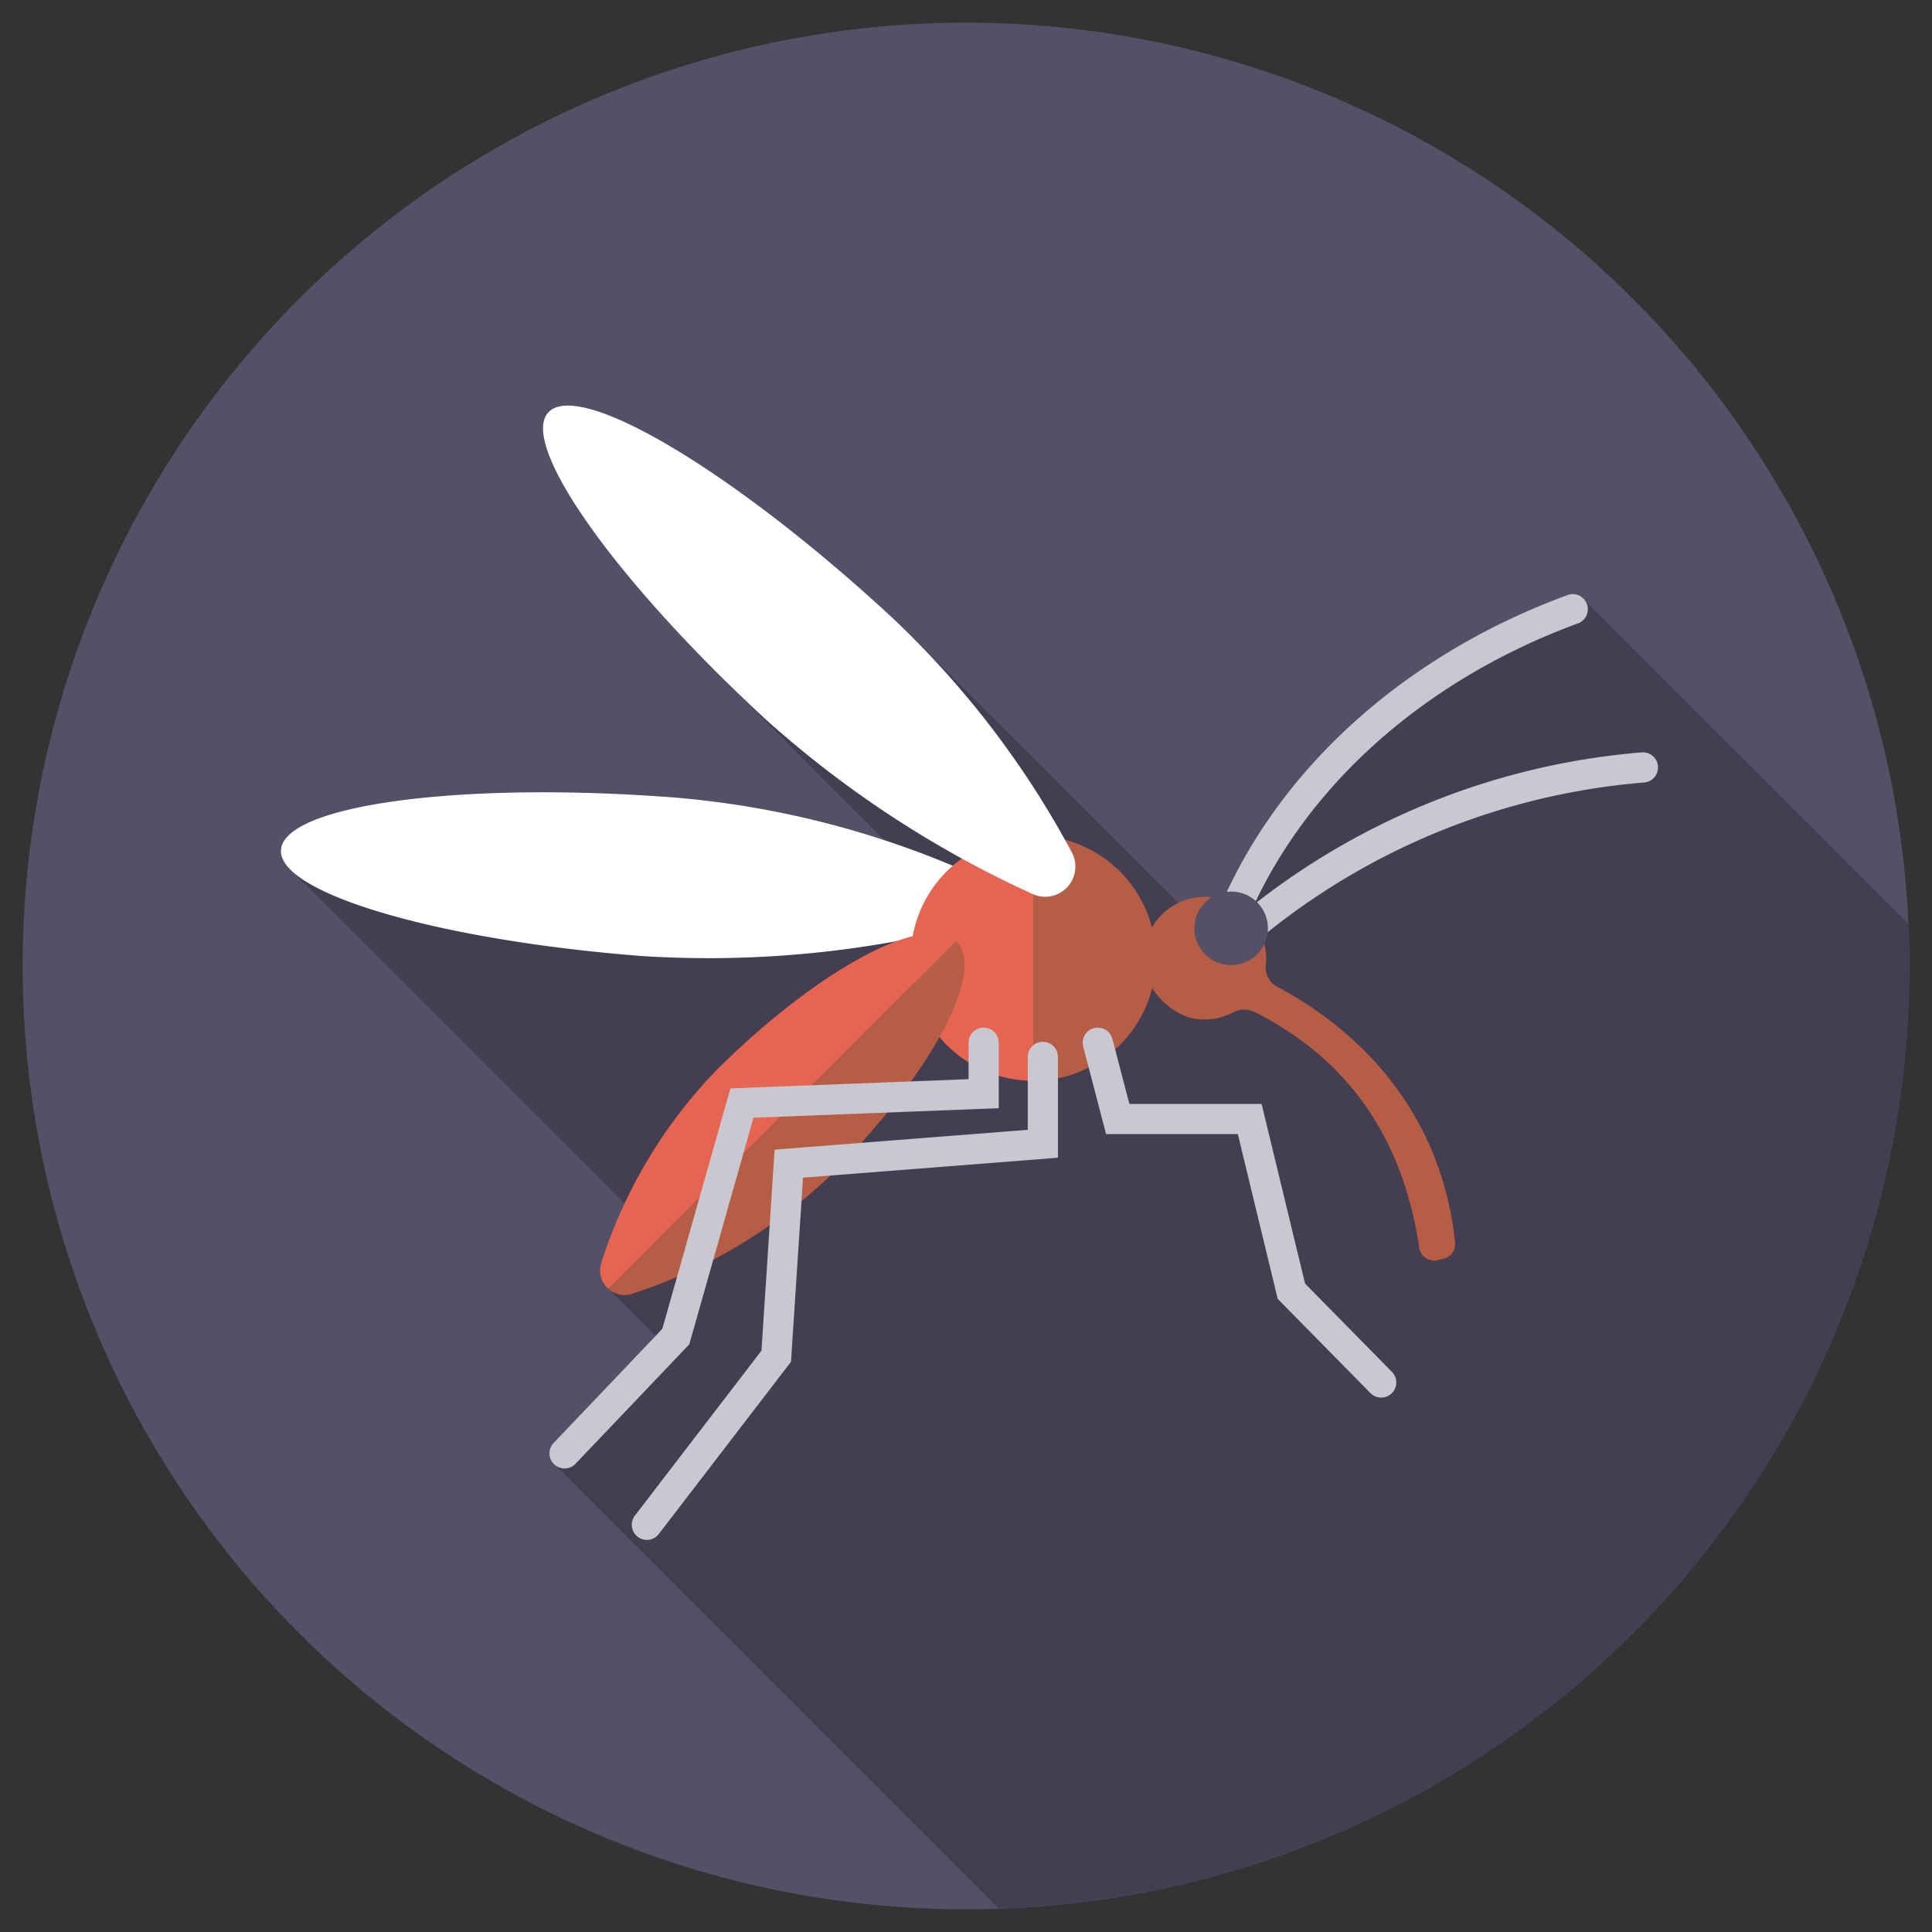 <?xml version="1.0" ?><svg data-name="Ebene 1" height="128" id="Ebene_1" viewBox="0 0 128 128" width="128" xmlns="http://www.w3.org/2000/svg"><rect x="0" y="0" width="128" height="128" fill="#333333" stroke="none"/><defs><style>
      .cls-1 {
        fill: #565066;
      }

      .cls-2 {
        fill: #433e51;
      }

      .cls-3 {
        fill: #c9c7cf;
      }

      .cls-4 {
        fill: #fff;
      }

      .cls-5 {
        fill: #e56452;
      }

      .cls-6 {
        fill: #b65d45;
      }
    </style></defs><title/><g id="mosquito"><g id="hotel"><circle class="cls-1" cx="64" cy="64" r="62.5"/></g><path class="cls-2" d="M90.87,47.913l-6.721,9.012-4.87,4.116-18.8-18.8L48.24,45.288,63.945,60.994,19.091,57.467,43.657,82.033l-3.349,3.349,3.503,3.503-7.097,8.13,29.431,29.431A62.489,62.489,0,0,0,126.5,64c0-.936-0.03-1.864-0.07-2.79L104.741,39.522Z"/><path class="cls-3" d="M81.071,63.94a1,1,0,0,1-.686-1.729,47.874,47.874,0,0,1,28.368-12.362,1,1,0,0,1,.186,1.992A45.86,45.86,0,0,0,81.757,63.669,0.997,0.997,0,0,1,81.071,63.94Z"/><path class="cls-3" d="M81.465,62.178a1,1,0,0,1-.929-1.37C84.333,51.27,92.823,43.48,103.831,39.433a1,1,0,1,1,.689,1.877C94.046,45.162,85.98,52.538,82.394,61.548A0.999,0.999,0,0,1,81.465,62.178Z"/><g><path class="cls-4" d="M44.733,52.842A60.655,60.655,0,0,1,63.901,57.69a1.999,1.999,0,0,1-.327,3.774,69.548,69.548,0,0,1-21.062,1.875c-13.799-1.074-24.487-4.294-23.874-7.192S30.935,51.768,44.733,52.842Z"/><path class="cls-5" d="M60.335,63.483a8.122,8.122,0,0,0,8.122,8.122V55.361A8.122,8.122,0,0,0,60.335,63.483Z"/><path class="cls-6" d="M68.457,55.361V71.606A8.122,8.122,0,0,0,68.457,55.361Z"/></g><path class="cls-6" d="M96.405,82.332c-0.747-7.28-4.894-13.255-11.746-16.937A1.466,1.466,0,0,1,83.86,63.94a3.726,3.726,0,0,0-.423-2.228,4.149,4.149,0,0,0-3.282-2.278,4.066,4.066,0,0,0-4.303,4.893,4.516,4.516,0,0,0,2.982,3.094,3.979,3.979,0,0,0,2.829-.33,1.596,1.596,0,0,1,1.455-.047c6.617,3.344,9.891,8.834,10.907,15.606a1.004,1.004,0,0,0,1.228.84l0.389-.096A1.002,1.002,0,0,0,96.405,82.332Z"/><circle class="cls-1" cx="81.567" cy="61.504" r="2.437"/><path class="cls-3" d="M91.507,92.593a0.997,0.997,0,0,1-.713-0.299L84.65,86.052,82.01,75.136h-8.73l-1.516-5.8a1,1,0,1,1,1.935-.506l1.125,4.306h8.76l2.881,11.907L92.22,90.891A1,1,0,0,1,91.507,92.593Z"/><g><path class="cls-5" d="M47.464,70.902a32.676,32.676,0,0,0-7.63,12.771,1.593,1.593,0,0,0,.474,1.709l23.029-23.029C61.276,60.402,54.169,64.23,47.464,70.902Z"/><path class="cls-6" d="M63.337,62.353l-23.029,23.029a1.59,1.59,0,0,0,1.578.331,34.171,34.171,0,0,0,13.041-7.747C61.633,71.294,65.398,64.303,63.337,62.353Z"/></g><path class="cls-3" d="M42.855,102.022a1,1,0,0,1-.792-1.608l8.386-10.929,0.871-13.32,16.771-1.312V70.021a1,1,0,1,1,2,0v6.681L53.203,78.024,52.406,90.221l-8.757,11.409A0.996,0.996,0,0,1,42.855,102.022Z"/><path class="cls-3" d="M37.404,97.291a1,1,0,0,1-.725-1.69l7.2-7.559,4.512-15.933L64.17,71.497V69.085a1,1,0,1,1,2,0v4.336l-16.249.63L45.669,89.063l-7.54,7.917A0.997,0.997,0,0,1,37.404,97.291Z"/><path class="cls-4" d="M58.969,40.791A60.656,60.656,0,0,1,71.011,56.472a1.999,1.999,0,0,1-2.595,2.759,69.544,69.544,0,0,1-17.694-11.577C40.556,38.263,34.161,29.113,36.438,27.218S48.803,31.4,58.969,40.791Z"/></g></svg>